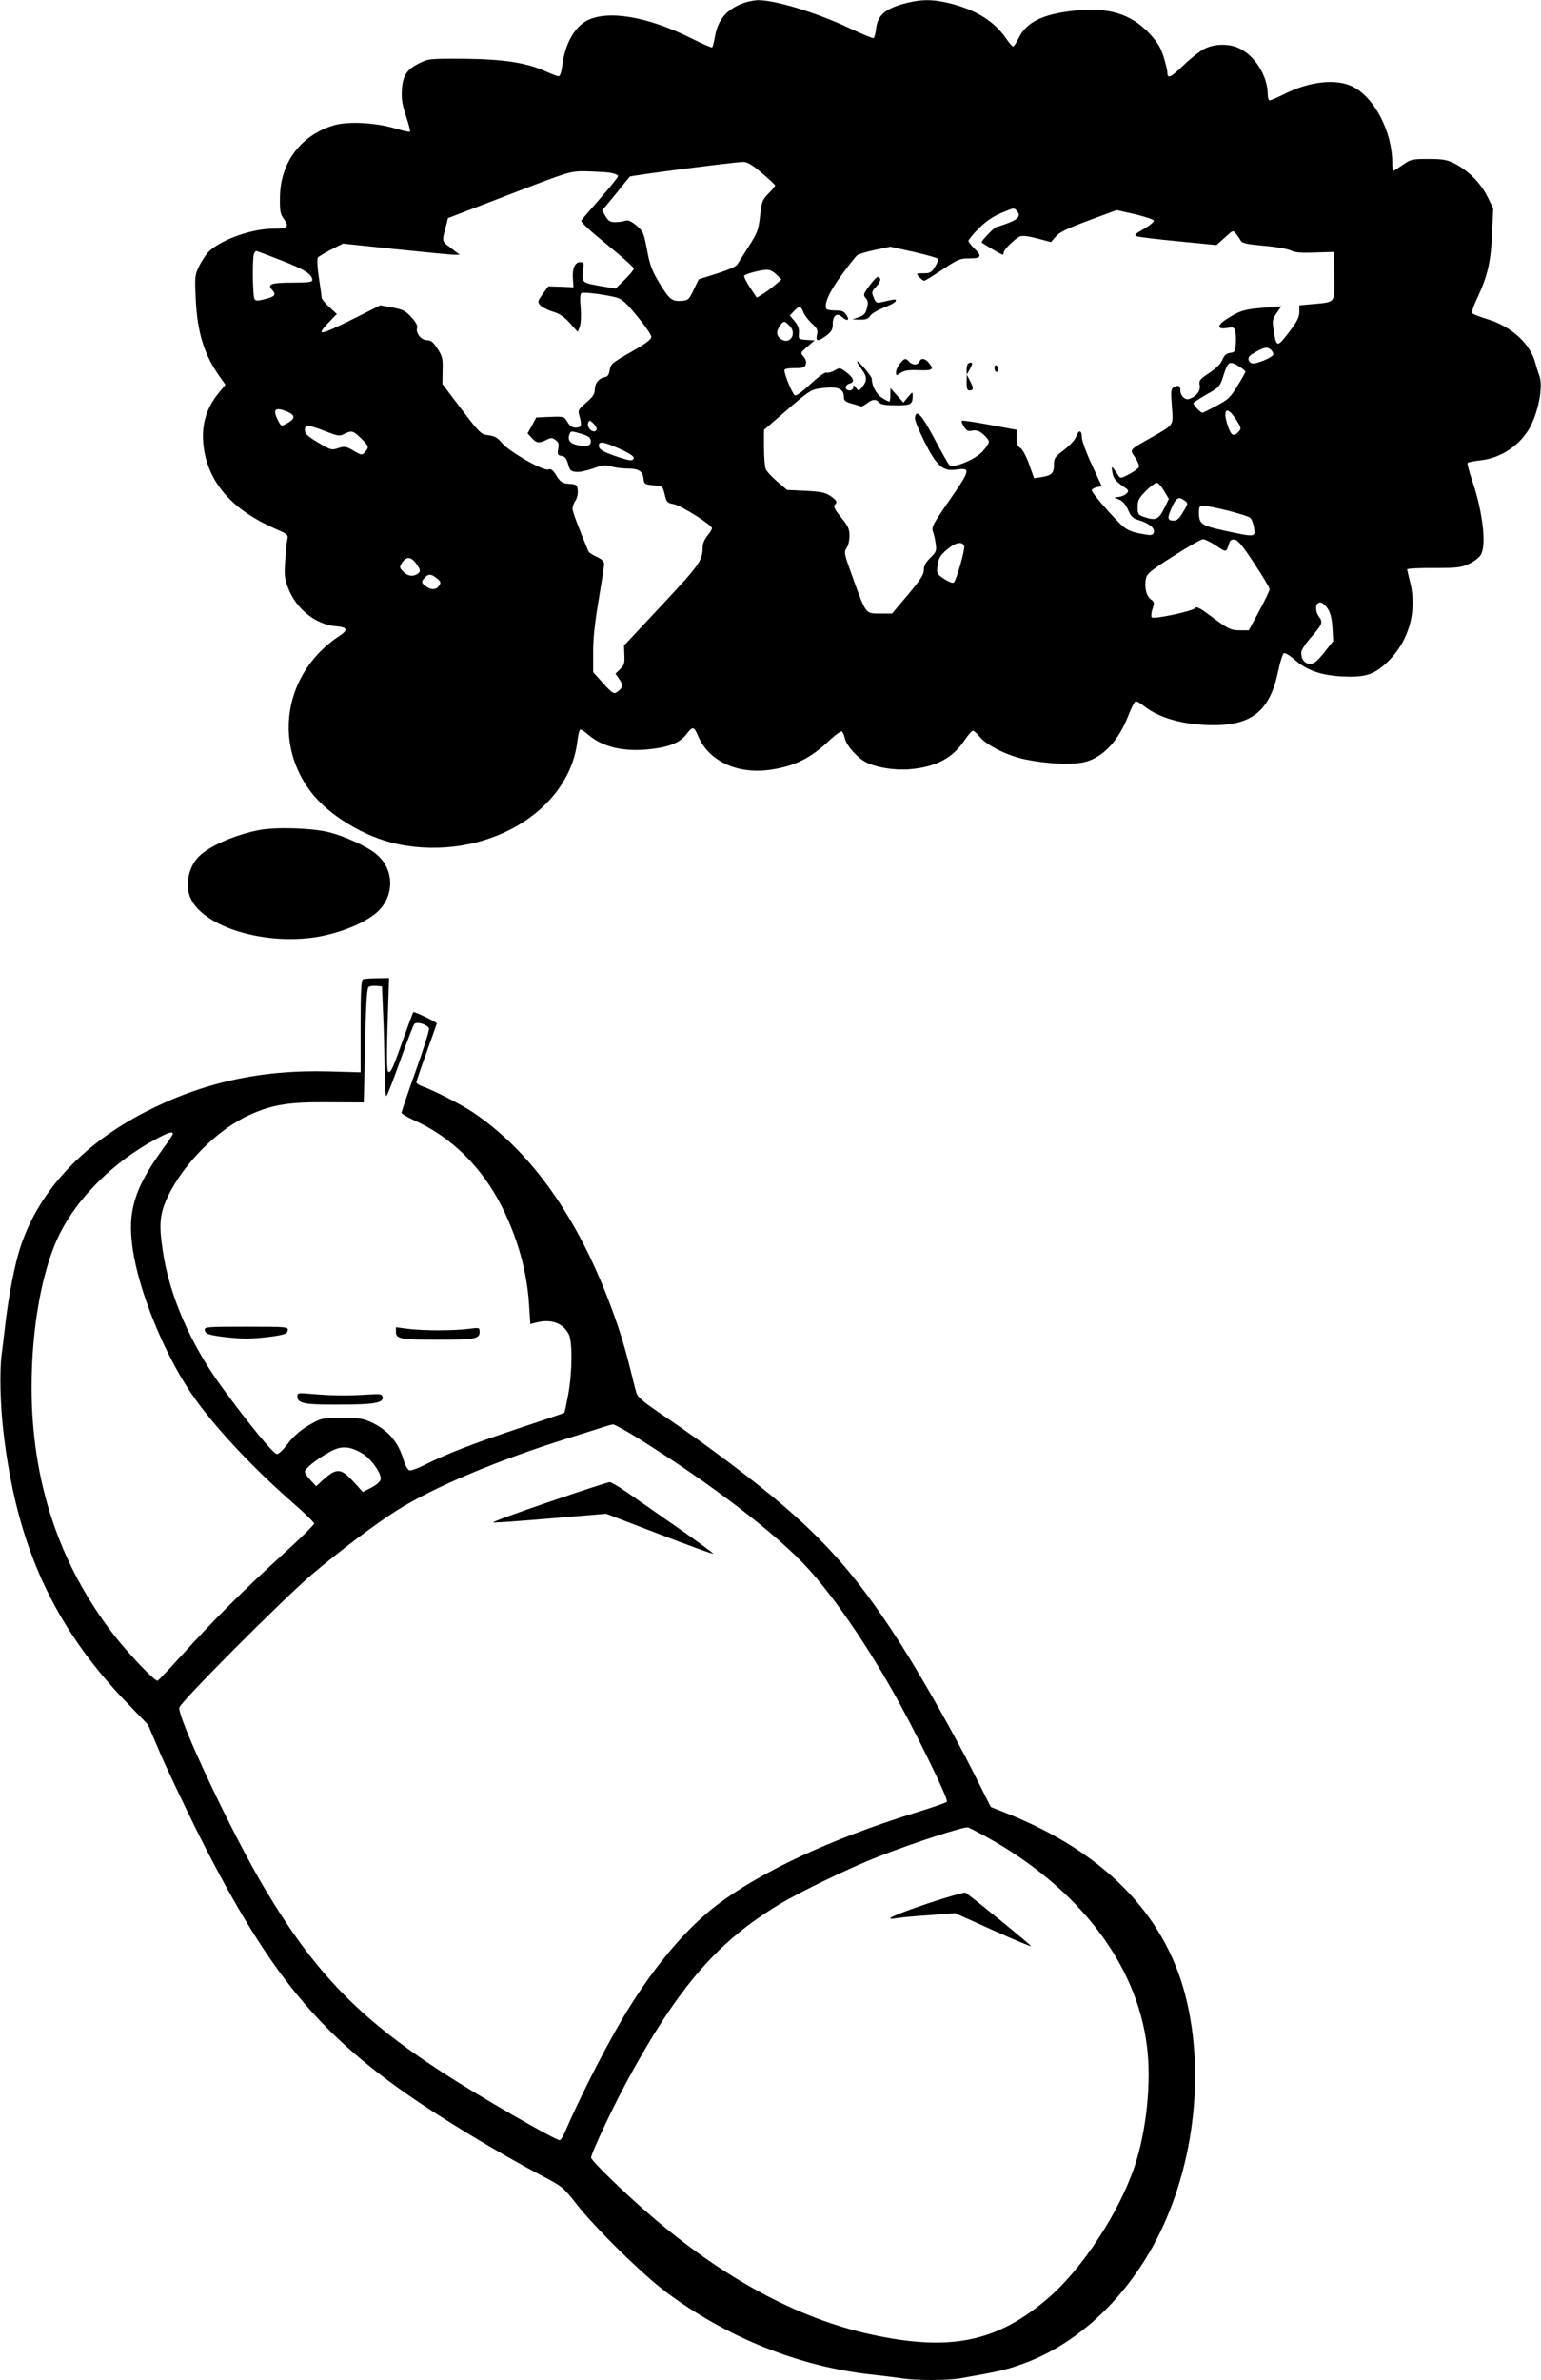<?xml version="1.0" standalone="no"?>
<!DOCTYPE svg PUBLIC "-//W3C//DTD SVG 20010904//EN"
 "http://www.w3.org/TR/2001/REC-SVG-20010904/DTD/svg10.dtd">
<svg version="1.0" xmlns="http://www.w3.org/2000/svg"
 width="829pt" height="1280pt" viewBox="0 0 829 1280"
 preserveAspectRatio="xMidYMid meet">
<g transform="translate(0,1280) scale(0.1,-0.1)"
fill="#000000" stroke="none">
<path d="M3993 12781 c-90 -36 -133 -90 -149 -189 -4 -23 -10 -44 -13 -47 -4
-2 -54 20 -112 49 -234 117 -447 153 -560 96 -69 -36 -120 -127 -134 -242 -5
-36 -12 -58 -20 -58 -7 0 -38 12 -69 26 -103 47 -229 66 -441 68 -184 1 -192
0 -239 -24 -68 -34 -89 -66 -94 -143 -3 -49 2 -80 22 -141 15 -43 24 -81 22
-84 -3 -3 -41 5 -83 18 -104 31 -250 38 -324 17 -180 -53 -291 -200 -293 -389
-1 -76 2 -90 23 -118 29 -41 18 -50 -60 -50 -108 0 -264 -53 -337 -115 -17
-14 -43 -51 -58 -81 -26 -53 -27 -59 -21 -182 8 -179 46 -302 130 -419 l30
-42 -37 -45 c-73 -90 -98 -189 -77 -312 32 -180 157 -318 376 -415 75 -33 77
-34 70 -64 -3 -16 -8 -68 -11 -115 -5 -72 -3 -94 16 -142 42 -112 148 -197
257 -206 64 -5 68 -20 16 -54 -289 -193 -356 -565 -152 -835 96 -128 294 -247
470 -283 461 -95 920 169 965 554 4 31 10 59 15 62 4 2 23 -9 42 -26 78 -68
193 -95 335 -79 105 12 161 35 197 83 31 41 39 39 60 -11 57 -136 210 -208
388 -183 132 19 218 62 319 158 31 29 61 51 67 48 5 -3 13 -20 16 -37 9 -39
67 -105 115 -129 56 -28 152 -44 235 -37 139 12 230 60 292 153 20 30 41 54
47 54 6 0 23 -16 38 -34 36 -45 152 -102 243 -120 125 -26 264 -31 329 -12 95
28 175 115 227 250 15 39 32 72 38 74 6 2 27 -10 48 -27 81 -64 215 -101 372
-101 209 0 304 80 348 294 10 49 24 91 30 93 7 3 33 -13 59 -36 64 -56 138
-82 251 -89 123 -6 170 7 239 70 122 112 171 280 129 441 -8 32 -15 61 -15 65
0 4 64 8 143 7 125 0 148 3 189 22 25 11 54 33 63 47 33 50 13 229 -45 401
-16 48 -28 91 -25 95 2 4 33 10 67 14 114 11 222 85 273 186 45 90 67 220 45
272 -5 13 -14 41 -20 64 -25 102 -127 197 -254 236 -39 12 -76 26 -83 31 -8 6
-1 31 27 90 54 117 71 193 77 345 l6 132 -32 64 c-36 73 -105 141 -179 178
-39 19 -63 23 -139 23 -87 0 -94 -2 -137 -32 -26 -18 -49 -33 -51 -33 -3 0 -5
19 -5 43 0 169 -97 355 -215 412 -89 43 -232 27 -366 -41 -38 -19 -73 -34 -79
-34 -5 0 -10 15 -10 33 0 98 -70 209 -155 248 -54 25 -128 24 -183 -2 -24 -12
-76 -52 -115 -90 -70 -67 -87 -75 -87 -39 0 10 -9 48 -20 84 -16 51 -33 79
-75 124 -100 108 -222 145 -410 124 -166 -18 -254 -62 -295 -147 -12 -25 -25
-45 -30 -45 -4 0 -20 18 -36 41 -64 93 -157 152 -296 189 -94 24 -156 25 -240
4 -115 -29 -157 -65 -165 -139 -3 -25 -9 -48 -13 -50 -4 -3 -63 22 -131 54
-178 84 -403 152 -494 150 -22 -1 -59 -9 -82 -18z m105 -911 c40 -34 72 -64
72 -68 0 -3 -16 -23 -36 -43 -33 -34 -37 -44 -45 -120 -9 -76 -14 -91 -61
-164 -28 -44 -56 -88 -62 -98 -6 -10 -51 -30 -109 -48 l-98 -31 -27 -56 c-25
-53 -30 -57 -64 -60 -53 -4 -67 7 -121 96 -39 65 -51 95 -66 177 -18 94 -21
101 -57 132 -28 23 -45 31 -59 26 -11 -4 -35 -7 -54 -8 -28 0 -38 6 -53 31
l-19 32 73 88 c39 49 73 91 76 94 4 6 559 78 608 79 23 1 47 -13 102 -59z
m-823 2 c28 -4 50 -12 50 -19 0 -6 -43 -60 -96 -120 -52 -59 -98 -113 -102
-119 -4 -8 49 -57 138 -129 80 -65 145 -123 145 -129 0 -7 -22 -33 -49 -60
l-49 -48 -73 12 c-108 19 -111 21 -103 81 6 45 5 49 -14 49 -29 0 -44 -33 -40
-88 l3 -47 -67 3 -68 2 -30 -41 c-28 -39 -29 -43 -14 -60 9 -10 39 -26 68 -35
37 -11 63 -29 93 -63 l41 -46 11 28 c6 16 8 57 5 101 -5 48 -3 75 4 80 11 7
134 -9 192 -25 27 -8 52 -31 109 -101 41 -50 75 -99 75 -109 1 -14 -29 -36
-109 -82 -102 -58 -110 -65 -115 -97 -4 -25 -11 -36 -25 -38 -33 -6 -55 -33
-55 -66 0 -24 -10 -40 -46 -71 -46 -40 -46 -41 -35 -79 12 -46 8 -56 -24 -56
-16 0 -30 10 -42 30 -18 30 -19 31 -93 28 l-75 -3 -23 -43 -24 -43 23 -25 c26
-28 39 -29 78 -10 24 13 31 13 49 0 16 -11 20 -21 15 -48 -5 -30 -3 -35 18
-38 18 -2 26 -13 35 -43 9 -35 15 -40 44 -43 18 -2 59 7 92 19 51 19 64 20 97
10 21 -6 61 -11 88 -11 58 0 81 -14 85 -55 3 -28 6 -30 53 -35 50 -5 50 -5 61
-50 10 -41 14 -45 47 -51 39 -6 207 -112 207 -130 0 -6 -11 -24 -25 -41 -15
-18 -25 -42 -25 -61 0 -72 -17 -95 -221 -313 l-202 -216 2 -52 c2 -44 -2 -55
-23 -75 l-25 -24 21 -30 c23 -31 18 -50 -16 -71 -14 -9 -26 -1 -71 49 l-54 60
0 105 c-1 72 9 160 29 280 16 96 30 184 30 196 0 15 -12 26 -39 39 -22 10 -42
23 -45 29 -53 126 -86 214 -86 230 0 12 7 32 16 44 8 12 14 37 12 55 -3 30 -6
32 -46 35 -37 3 -46 8 -68 43 -19 31 -29 39 -44 34 -28 -9 -211 96 -249 142
-24 29 -40 38 -73 42 -42 6 -46 10 -146 141 l-102 135 1 72 c2 63 -1 77 -27
117 -23 36 -35 46 -56 46 -32 0 -63 39 -54 67 3 12 -7 32 -31 57 -31 34 -46
42 -102 52 l-65 12 -135 -68 c-196 -97 -216 -101 -140 -21 l41 42 -41 38 c-23
21 -41 44 -41 52 0 8 -7 57 -15 109 -8 54 -10 98 -5 105 4 5 37 25 72 43 l63
32 284 -30 c156 -16 297 -30 314 -30 l30 0 -47 36 c-51 39 -50 32 -25 125 l9
36 328 126 c322 124 328 126 407 126 44 -1 103 -4 130 -7z m2193 -204 c26 -26
13 -46 -43 -67 -31 -12 -59 -21 -63 -21 -11 0 -87 -79 -81 -84 10 -9 107 -66
113 -66 3 0 6 6 6 13 0 14 54 68 84 84 13 7 40 5 94 -9 l76 -20 26 30 c19 23
61 43 176 86 l151 56 98 -22 c54 -13 100 -28 102 -35 2 -6 -22 -26 -53 -44
-48 -27 -55 -34 -38 -40 10 -4 111 -16 224 -27 l204 -20 45 40 c44 41 44 41
60 21 9 -11 21 -28 26 -38 8 -13 35 -19 125 -27 63 -5 128 -17 144 -25 21 -11
54 -14 130 -11 l101 3 3 -127 c3 -149 8 -142 -110 -153 l-78 -7 0 -36 c0 -27
-12 -51 -52 -104 -68 -89 -71 -89 -86 5 -8 52 -7 60 16 93 l25 37 -94 -8
c-100 -7 -130 -16 -197 -59 -56 -35 -57 -59 -2 -50 35 6 40 4 45 -18 4 -14 5
-44 3 -69 -3 -40 -6 -44 -31 -47 -20 -3 -31 -12 -41 -37 -9 -22 -34 -47 -71
-71 -51 -34 -56 -41 -51 -66 6 -30 -19 -62 -58 -74 -21 -7 -46 18 -46 46 0 25
-10 31 -33 19 -18 -10 -19 -18 -13 -103 8 -108 15 -98 -114 -171 -119 -68
-113 -61 -83 -106 14 -21 23 -44 20 -51 -3 -7 -26 -24 -52 -38 -45 -24 -48
-24 -59 -7 -6 10 -17 26 -24 35 -12 15 -13 12 -8 -18 6 -34 18 -49 66 -81 21
-14 23 -19 12 -32 -8 -9 -26 -17 -40 -19 l-27 -4 28 -12 c18 -8 34 -27 46 -55
16 -36 25 -45 59 -55 54 -16 87 -44 79 -66 -5 -14 -14 -16 -44 -11 -101 18
-107 22 -202 127 -50 55 -90 106 -88 112 2 6 15 13 29 16 l25 5 -53 115 c-30
64 -54 130 -54 148 0 40 -18 42 -31 3 -6 -17 -34 -47 -65 -71 -49 -37 -54 -44
-54 -79 0 -46 -12 -58 -66 -67 l-41 -6 -27 76 c-16 44 -36 81 -47 87 -14 7
-19 21 -19 53 l0 44 -145 27 c-80 15 -148 25 -151 22 -3 -3 2 -17 12 -32 14
-22 23 -26 45 -21 21 4 36 -1 59 -20 16 -14 30 -32 30 -40 0 -8 -15 -31 -34
-52 -40 -44 -159 -93 -179 -73 -6 6 -43 71 -81 143 -69 130 -97 160 -104 111
-2 -11 22 -70 52 -130 65 -129 99 -159 168 -149 82 12 80 1 -31 -160 -92 -132
-101 -150 -92 -173 5 -14 12 -44 15 -67 5 -36 2 -44 -29 -74 -25 -24 -35 -43
-35 -65 0 -25 -18 -53 -85 -133 l-86 -102 -64 0 c-79 0 -76 -4 -145 187 -49
134 -51 144 -36 165 9 12 16 42 16 66 0 37 -7 52 -45 99 -32 39 -43 59 -35 67
16 16 13 23 -22 48 -28 19 -49 24 -133 28 l-101 5 -53 45 c-29 25 -57 55 -62
68 -5 13 -9 65 -9 117 l0 93 102 88 c149 130 150 130 224 138 74 8 104 -7 104
-50 0 -19 8 -25 43 -35 23 -6 45 -13 48 -15 4 -2 18 5 32 16 30 24 50 25 67 5
9 -11 33 -15 90 -15 82 0 90 5 90 53 0 20 -2 20 -25 -8 l-25 -30 -35 39 -35
39 0 -36 c0 -21 -3 -37 -6 -37 -4 0 -22 9 -40 21 -29 18 -54 64 -54 102 0 13
-72 98 -78 93 -3 -3 7 -21 22 -40 31 -41 32 -62 6 -96 -20 -24 -21 -25 -35 -6
-13 17 -15 18 -15 3 0 -10 -8 -17 -20 -17 -12 0 -20 7 -20 16 0 9 9 18 20 21
30 8 24 29 -16 60 -35 26 -37 27 -65 10 -16 -9 -36 -14 -43 -11 -8 3 -43 -22
-85 -61 -40 -38 -77 -65 -84 -62 -13 5 -57 110 -57 136 0 7 20 11 54 11 46 0
56 3 61 21 4 13 0 28 -12 41 -18 20 -17 21 20 53 l39 34 -44 3 c-42 3 -43 4
-40 36 2 24 -4 41 -23 64 l-26 31 22 23 c29 31 37 30 50 -3 5 -16 26 -43 45
-61 30 -28 35 -37 29 -62 -8 -38 6 -39 52 -4 27 21 33 32 33 63 0 44 23 61 50
36 27 -25 43 -19 24 10 -13 20 -24 25 -60 25 -23 0 -45 3 -48 8 -15 25 16 94
81 182 39 53 77 101 84 107 8 6 51 19 97 29 l82 17 126 -28 c68 -16 127 -32
130 -37 3 -5 -4 -24 -16 -43 -19 -31 -27 -35 -62 -35 -40 0 -41 0 -23 -20 10
-11 22 -20 27 -20 5 0 49 27 98 60 82 55 94 60 145 60 65 0 70 12 25 55 -16
16 -30 34 -30 39 0 6 24 36 54 66 37 37 74 63 117 82 77 32 72 31 87 16z
m-3953 -269 c125 -49 165 -75 165 -105 0 -11 -22 -14 -102 -14 -119 0 -142 -8
-114 -39 24 -26 16 -36 -40 -50 -38 -10 -49 -10 -55 1 -10 15 -12 218 -3 242
3 9 9 16 13 16 3 0 65 -23 136 -51z m2662 -76 l27 -26 -36 -31 c-20 -17 -50
-39 -67 -49 l-30 -18 -37 56 c-20 30 -34 59 -30 63 10 10 86 30 119 31 18 1
38 -9 54 -26z m72 -277 c40 -42 -1 -102 -47 -70 -26 18 -28 41 -6 72 19 28 25
28 53 -2z m2589 -128 c7 -7 12 -17 12 -24 0 -15 -96 -55 -115 -48 -24 10 -25
33 -2 48 64 39 85 44 105 24z m-172 -89 c19 -11 34 -24 34 -28 0 -4 -19 -38
-43 -76 -37 -62 -50 -74 -112 -107 -39 -21 -73 -38 -77 -38 -9 0 -48 41 -48
51 0 4 29 23 63 43 74 41 80 47 97 101 26 83 33 87 86 54z m-5121 -243 c43
-18 44 -36 6 -59 -38 -22 -38 -22 -56 13 -30 59 -15 73 50 46z m5105 -43 c28
-44 29 -48 13 -65 -26 -29 -40 -21 -57 29 -32 93 -6 115 44 36z m-3440 -50 c0
-7 -6 -13 -14 -13 -20 0 -39 27 -32 46 6 15 8 15 26 -1 11 -10 20 -24 20 -32z
m-1460 -12 c68 -27 77 -28 102 -15 39 20 48 18 90 -23 43 -42 45 -49 21 -75
-16 -17 -18 -17 -61 8 -41 24 -48 25 -82 14 -36 -12 -40 -11 -109 30 -56 34
-71 47 -71 66 0 32 17 31 110 -5z m1380 -15 c33 -10 46 -19 48 -35 4 -28 -19
-36 -71 -25 -42 9 -55 28 -43 60 7 17 9 17 66 0z m204 -80 c73 -33 91 -51 63
-61 -7 -3 -48 8 -92 24 -62 22 -81 34 -83 50 -5 31 23 27 112 -13z m2930 -229
l24 -40 -26 -53 c-29 -59 -46 -66 -111 -43 -28 10 -31 15 -31 52 0 36 6 48 46
88 27 27 53 45 60 42 8 -3 25 -23 38 -46z m110 -50 c18 -13 18 -16 -9 -60 -20
-35 -33 -47 -50 -47 -34 0 -37 12 -15 62 28 64 39 70 74 45z m231 -53 c57 -15
111 -31 119 -38 9 -6 18 -30 22 -53 8 -53 9 -53 -154 -18 -129 28 -142 37
-142 97 0 34 3 38 25 38 14 0 73 -12 130 -26z m-62 -189 c56 -38 53 -38 71 18
4 12 14 17 28 15 17 -2 46 -37 105 -128 46 -69 83 -131 83 -139 0 -7 -25 -60
-56 -117 l-56 -104 -44 0 c-53 0 -66 6 -162 78 -56 42 -76 52 -82 42 -10 -16
-222 -62 -234 -50 -4 4 -3 24 4 45 11 33 10 38 -8 51 -25 17 -36 63 -28 109 6
30 21 43 148 124 78 50 150 91 160 91 10 0 42 -16 71 -35z m-1356 -1 c6 -16
-41 -182 -56 -197 -5 -5 -28 4 -51 19 -41 28 -42 29 -36 74 5 37 13 52 48 82
45 40 84 49 95 22z m-2949 -94 c27 -36 27 -46 2 -60 -25 -13 -51 -6 -75 20
-16 18 -17 21 -1 45 22 33 47 32 74 -5z m112 -80 c20 -16 23 -22 14 -37 -15
-25 -40 -28 -69 -9 -29 19 -31 29 -9 50 20 21 33 20 64 -4z m4791 -161 c16
-23 23 -50 27 -104 l4 -73 -48 -61 c-38 -47 -55 -61 -76 -61 -29 0 -48 23 -48
61 0 12 24 49 55 84 59 67 63 79 40 109 -16 21 -20 58 -8 69 14 14 32 6 54
-24z"/>
<path d="M4677 11263 c-33 -44 -34 -49 -20 -66 13 -14 14 -25 7 -54 -7 -29
-16 -39 -44 -49 l-35 -12 41 -1 c32 -1 45 4 56 21 8 12 41 31 73 44 33 12 61
27 63 34 5 13 1 13 -84 -7 -16 -4 -24 2 -34 27 -12 29 -11 33 15 60 25 26 27
50 5 50 -4 0 -24 -21 -43 -47z"/>
<path d="M4841 10844 c-12 -15 -21 -36 -21 -46 0 -20 1 -20 26 -3 20 13 43 16
97 14 77 -3 85 4 50 44 -20 21 -39 22 -47 2 -3 -8 -14 -15 -24 -15 -11 0 -25
7 -32 15 -17 21 -25 19 -49 -11z"/>
<path d="M5207 10843 c-4 -3 -7 -18 -7 -32 l1 -26 14 25 c8 14 14 28 15 33 0
9 -14 9 -23 0z"/>
<path d="M5350 10821 c0 -12 5 -21 10 -21 6 0 10 6 10 14 0 8 -4 18 -10 21 -5
3 -10 -3 -10 -14z"/>
<path d="M5200 10743 c0 -31 4 -43 14 -43 24 0 25 13 5 50 l-18 35 -1 -42z"/>
<path d="M1395 8336 c-122 -24 -249 -77 -313 -131 -68 -57 -92 -168 -53 -244
77 -149 394 -244 671 -201 128 21 259 74 326 132 100 88 97 237 -6 318 -50 40
-167 93 -250 114 -90 23 -287 29 -375 12z"/>
<path d="M1953 7533 c-10 -3 -13 -64 -13 -252 l0 -248 -177 5 c-362 9 -675
-60 -983 -219 -343 -177 -578 -434 -673 -735 -29 -91 -60 -253 -77 -394 -6
-52 -15 -131 -21 -175 -12 -89 -8 -267 10 -420 71 -609 270 -1044 666 -1455
l111 -115 64 -150 c35 -82 124 -269 196 -415 370 -739 631 -1069 1124 -1416
189 -133 494 -318 727 -441 119 -62 123 -66 194 -156 102 -131 355 -378 481
-473 328 -245 716 -401 1103 -444 55 -6 128 -15 161 -20 79 -13 252 -13 323 0
201 35 245 45 330 76 281 100 533 327 703 633 218 394 286 921 174 1353 -114
437 -442 770 -963 977 l-83 33 -89 177 c-98 196 -280 518 -391 692 -274 430
-477 645 -935 989 -93 70 -241 176 -327 234 -142 96 -158 111 -167 144 -6 20
-19 75 -31 122 -36 144 -70 249 -127 395 -178 451 -420 782 -720 984 -62 41
-213 119 -272 139 -17 6 -31 16 -31 21 0 6 25 79 55 162 30 83 55 153 55 155
0 7 -122 65 -126 61 -3 -2 -24 -61 -49 -130 -62 -175 -73 -200 -86 -191 -8 5
-9 75 -4 255 l8 249 -64 -1 c-35 0 -70 -3 -76 -6z m108 -183 c4 -80 7 -215 8
-299 1 -97 5 -151 10 -145 6 5 39 92 75 193 36 101 70 189 75 194 15 15 75 -5
79 -25 2 -10 -31 -113 -72 -229 -42 -117 -76 -218 -76 -223 0 -6 31 -24 68
-41 199 -89 365 -252 472 -465 85 -170 134 -345 146 -523 l7 -108 31 8 c82 21
144 -2 176 -63 20 -40 19 -202 -3 -324 -10 -51 -19 -96 -21 -98 -2 -2 -116
-41 -252 -86 -243 -81 -389 -138 -507 -198 -32 -16 -66 -28 -74 -26 -9 2 -23
27 -33 60 -29 96 -85 159 -177 201 -40 18 -67 22 -153 22 -92 0 -111 -3 -150
-24 -67 -36 -105 -67 -147 -122 -20 -27 -44 -49 -53 -49 -19 0 -152 162 -300
365 -168 232 -281 493 -315 734 -21 139 -15 196 29 288 87 180 271 363 443
439 121 54 211 68 419 66 l191 -1 7 307 c5 224 10 308 19 314 6 5 26 7 42 6
l30 -3 6 -145z m-1131 -648 c0 -4 -23 -39 -51 -77 -156 -215 -195 -340 -165
-542 33 -226 164 -550 309 -768 114 -171 329 -403 560 -604 59 -51 107 -99
107 -105 0 -7 -82 -87 -182 -178 -205 -187 -359 -341 -533 -533 -64 -71 -122
-132 -127 -134 -14 -5 -152 140 -233 243 -296 381 -445 827 -445 1336 0 323
57 635 151 824 97 195 288 385 509 505 73 40 100 49 100 33z m2488 -1628 c402
-249 765 -527 935 -716 133 -148 298 -387 441 -638 119 -207 311 -599 300
-610 -6 -6 -82 -32 -170 -59 -455 -141 -834 -318 -1072 -500 -155 -119 -316
-307 -463 -541 -105 -167 -259 -466 -348 -672 -11 -27 -25 -48 -30 -48 -25 0
-435 237 -635 367 -446 291 -682 534 -950 983 -174 290 -474 926 -461 977 7
31 557 582 710 713 147 125 351 279 465 350 196 123 534 265 900 380 91 28
183 58 205 65 22 7 46 14 53 14 7 1 61 -29 120 -65z m-1470 -90 c48 -28 104
-107 100 -139 -2 -12 -21 -30 -49 -45 l-47 -24 -52 57 c-68 74 -91 74 -172 -1
l-27 -25 -31 33 c-16 17 -30 38 -30 45 0 17 64 68 133 106 62 35 106 33 175
-7z m3357 -2062 c496 -274 810 -682 865 -1126 25 -192 -2 -454 -66 -646 -82
-245 -278 -546 -459 -704 -278 -242 -532 -295 -963 -200 -390 86 -789 301
-1177 635 -143 122 -325 299 -325 315 0 23 118 274 197 419 272 499 482 742
815 943 113 68 381 198 533 257 189 74 465 164 483 157 9 -3 53 -26 97 -50z"/>
<path d="M1102 5645 c3 -17 15 -22 78 -32 41 -6 107 -12 145 -12 39 0 104 6
145 12 63 10 75 15 78 32 3 19 -3 20 -223 20 -220 0 -226 -1 -223 -20z"/>
<path d="M2130 5636 c0 -36 26 -41 225 -41 199 0 225 5 225 41 0 25 0 25 -62
17 -82 -10 -235 -10 -320 0 l-68 9 0 -26z"/>
<path d="M1600 5291 c0 -39 34 -46 225 -45 191 0 240 9 233 42 -3 15 -13 16
-78 12 -106 -7 -202 -6 -297 3 -79 7 -83 6 -83 -12z"/>
<path d="M2952 4722 c-173 -59 -307 -108 -299 -110 8 -2 148 8 311 22 l297 25
286 -110 c157 -60 288 -108 290 -105 2 2 -85 66 -194 142 -109 76 -232 162
-274 191 -42 29 -83 53 -90 52 -8 0 -155 -48 -327 -107z"/>
<path d="M4988 2562 c-183 -62 -244 -91 -165 -78 17 3 96 11 173 16 l142 11
202 -91 c111 -50 204 -89 207 -87 3 3 -262 220 -352 288 -5 4 -99 -23 -207
-59z"/>
</g>
</svg>
